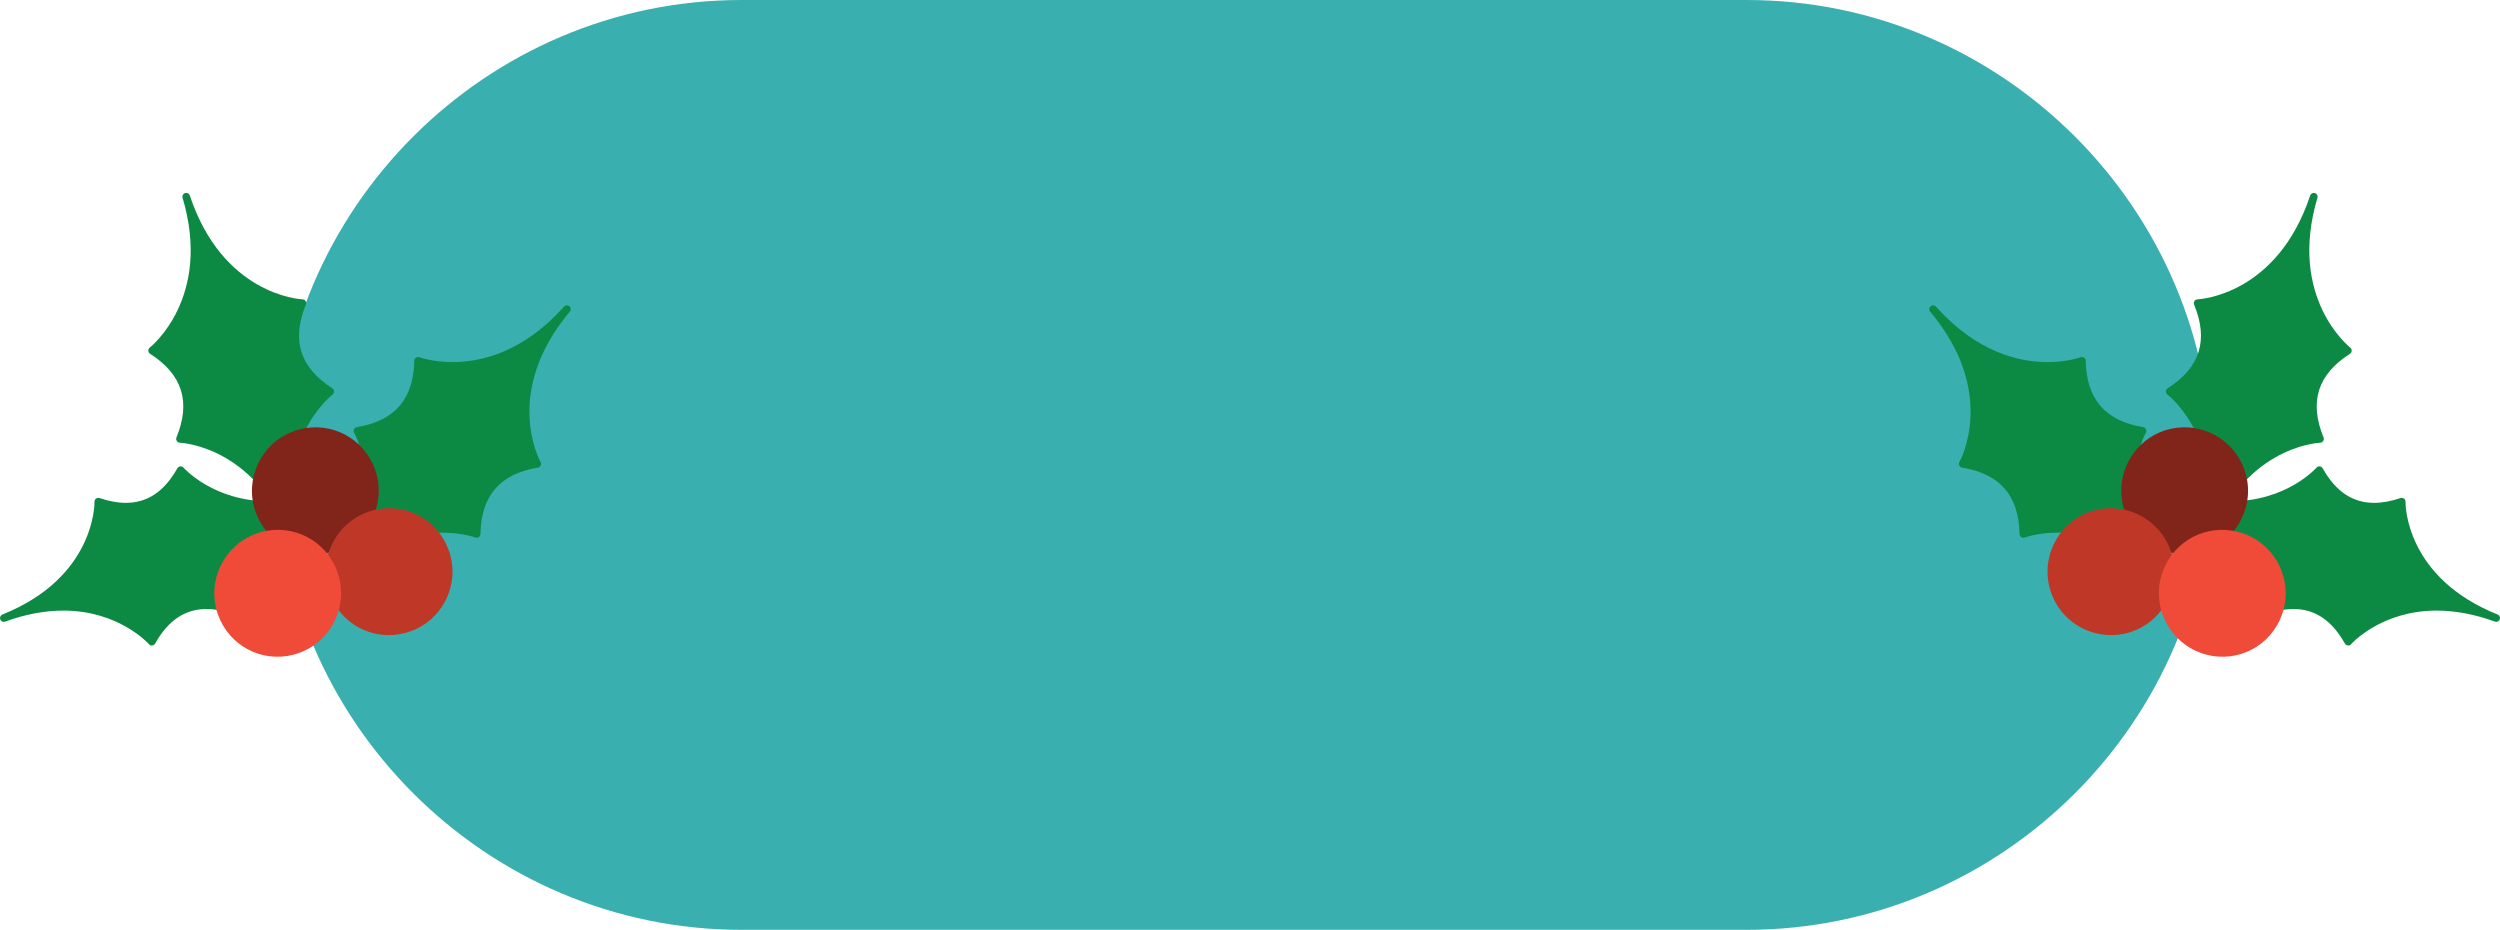 <?xml version="1.0" encoding="utf-8"?>
<!-- Generator: Adobe Illustrator 16.0.0, SVG Export Plug-In . SVG Version: 6.00 Build 0)  -->
<!DOCTYPE svg PUBLIC "-//W3C//DTD SVG 1.1//EN" "http://www.w3.org/Graphics/SVG/1.1/DTD/svg11.dtd">
<svg version="1.1" id="Layer_1" xmlns="http://www.w3.org/2000/svg" xmlns:xlink="http://www.w3.org/1999/xlink" x="0px" y="0px"
	 width="343.996px" height="127.942px" viewBox="0 0 343.996 127.942" enable-background="new 0 0 343.996 127.942"
	 xml:space="preserve">
<path fill="#39AFAF" d="M240.338,127.942H102.03c-35.184,0-63.971-28.787-63.971-63.972l0,0C38.059,28.787,66.846,0,102.03,0
	h138.309c35.184,0,63.971,28.787,63.971,63.97l0,0C304.309,99.155,275.522,127.942,240.338,127.942z"/>
<g>
	<path fill="#0C8A44" d="M40.902,75.542c0.279-0.09,0.433-0.377,0.349-0.656c-4.101-13.752,4.165-20.321,4.514-20.601
		c0.131-0.098,0.215-0.265,0.204-0.432c-0.011-0.173-0.101-0.327-0.24-0.424c-4.458-2.85-5.646-6.617-3.64-11.515
		c0.066-0.158,0.05-0.337-0.042-0.485c-0.084-0.14-0.246-0.228-0.413-0.239c-0.446-0.021-10.985-0.67-15.515-14.288
		c-0.078-0.231-0.307-0.377-0.549-0.357c-0.031,0.006-0.07,0.017-0.104,0.022c-0.279,0.089-0.43,0.376-0.346,0.652
		c4.112,13.783-4.424,20.534-4.508,20.604c-0.134,0.103-0.215,0.265-0.204,0.438c0.005,0.167,0.092,0.327,0.237,0.418
		c4.455,2.856,5.641,6.623,3.632,11.518c-0.062,0.156-0.047,0.341,0.05,0.48c0.086,0.145,0.242,0.234,0.418,0.242
		c0.438,0.02,10.976,0.67,15.5,14.288c0.084,0.231,0.315,0.376,0.553,0.356C40.833,75.555,40.875,75.549,40.902,75.542z"/>
	<path fill="#0C8A44" d="M45.104,81.106c0.145,0,0.29-0.061,0.396-0.179c5.629-6.312,11.457-7.638,15.342-7.638
		c2.739,0,4.541,0.661,4.558,0.673c0.062,0.019,0.123,0.03,0.187,0.03c0.101,0,0.204-0.028,0.293-0.09
		c0.143-0.092,0.226-0.25,0.229-0.424c0.101-5.287,2.684-8.272,7.906-9.137c0.167-0.023,0.312-0.135,0.379-0.285
		c0.081-0.157,0.075-0.336-0.009-0.482c-0.22-0.392-5.196-9.7,4.022-20.701c0.187-0.221,0.162-0.544-0.058-0.731
		c-0.101-0.089-0.221-0.131-0.34-0.131c-0.145,0-0.29,0.056-0.396,0.176c-5.635,6.315-11.457,7.638-15.348,7.638
		c-2.739,0-4.533-0.664-4.547-0.669c-0.064-0.023-0.128-0.037-0.189-0.037c-0.106,0-0.209,0.031-0.293,0.092
		c-0.148,0.095-0.231,0.252-0.231,0.425c-0.101,5.289-2.684,8.275-7.905,9.139c-0.167,0.024-0.312,0.137-0.385,0.29
		c-0.078,0.152-0.067,0.335,0.011,0.479c0.221,0.391,5.2,9.701-4.022,20.697c-0.184,0.225-0.156,0.547,0.064,0.734
		C44.863,81.059,44.983,81.106,45.104,81.106z"/>
	<path fill="#0C8A44" d="M20.941,88.816c0.167-0.017,0.324-0.114,0.402-0.263c1.799-3.199,4.117-4.758,7.105-4.758
		c1.107,0,2.323,0.226,3.601,0.663c0.061,0.022,0.117,0.031,0.173,0.031c0.111,0,0.223-0.036,0.307-0.098
		c0.14-0.106,0.223-0.263,0.218-0.435c-0.006-0.425,0.011-10.456,12.673-15.52c0.268-0.102,0.398-0.406,0.292-0.672
		c-0.078-0.212-0.276-0.334-0.485-0.334c-0.062,0-0.125,0.006-0.184,0.027c-2.767,1.004-5.464,1.518-8.017,1.518
		c-7.674,0-11.732-4.58-11.774-4.627c-0.1-0.115-0.24-0.179-0.398-0.179c-0.017,0-0.031,0-0.045,0
		c-0.173,0.019-0.326,0.114-0.41,0.268c-1.793,3.194-4.109,4.753-7.096,4.753c-1.107,0-2.324-0.226-3.601-0.658
		c-0.064-0.022-0.117-0.03-0.176-0.03c-0.109,0-0.221,0.03-0.307,0.1c-0.142,0.099-0.22,0.257-0.215,0.433
		c0.006,0.424-0.017,10.449-12.672,15.518c-0.268,0.104-0.399,0.402-0.293,0.676c0.078,0.209,0.276,0.334,0.485,0.334
		c0.059,0,0.123-0.01,0.184-0.033c2.762-1.008,5.462-1.515,8.017-1.515c7.646,0,11.732,4.581,11.774,4.622
		c0.097,0.117,0.237,0.185,0.391,0.185C20.902,88.822,20.918,88.816,20.941,88.816z"/>
	<path fill="#81251A" d="M45.597,75.967c0.251-0.063,0.508-0.145,0.753-0.231c4.524-1.638,6.876-6.644,5.245-11.166
		c-1.537-4.272-6.012-6.633-10.402-5.484c-0.257,0.067-0.508,0.147-0.765,0.243c-4.519,1.627-6.876,6.631-5.244,11.161
		C36.727,74.762,41.204,77.117,45.597,75.967z"/>
	<path fill="#BF3727" d="M55.737,87.1c0.257-0.066,0.508-0.147,0.759-0.234c2.187-0.795,3.938-2.391,4.932-4.498
		c0.996-2.11,1.099-4.475,0.31-6.668c-1.543-4.273-6.009-6.633-10.402-5.484c-0.251,0.066-0.508,0.148-0.759,0.243
		c-4.524,1.632-6.879,6.637-5.244,11.161C46.872,85.899,51.344,88.252,55.737,87.1z"/>
	<path fill="#F04A39" d="M40.409,90.077c0.257-0.066,0.508-0.148,0.759-0.24c4.522-1.631,6.882-6.639,5.252-11.162
		c-1.545-4.274-6.022-6.625-10.405-5.481c-0.262,0.069-0.513,0.147-0.77,0.237c-4.519,1.637-6.874,6.644-5.242,11.162
		C31.546,88.869,36.021,91.227,40.409,90.077z"/>
	<rect x="-42.729" y="-14.958" fill="none" width="142.821" height="142.822"/>
	<path fill="#0C8A44" d="M303.094,75.542c-0.279-0.09-0.433-0.377-0.35-0.656c4.102-13.752-4.164-20.321-4.513-20.601
		c-0.132-0.098-0.215-0.265-0.204-0.432c0.011-0.173,0.101-0.327,0.24-0.424c4.458-2.85,5.646-6.617,3.64-11.515
		c-0.066-0.158-0.05-0.337,0.042-0.485c0.084-0.14,0.246-0.228,0.413-0.239c0.446-0.021,10.985-0.67,15.516-14.288
		c0.077-0.231,0.307-0.377,0.549-0.357c0.031,0.006,0.07,0.017,0.104,0.022c0.278,0.089,0.43,0.376,0.346,0.652
		c-4.111,13.783,4.425,20.534,4.508,20.604c0.134,0.103,0.215,0.265,0.204,0.438c-0.006,0.167-0.093,0.327-0.237,0.418
		c-4.455,2.856-5.641,6.623-3.632,11.518c0.062,0.156,0.047,0.341-0.051,0.48c-0.086,0.145-0.242,0.234-0.418,0.242
		c-0.438,0.02-10.977,0.67-15.501,14.288c-0.084,0.231-0.315,0.376-0.553,0.356C303.164,75.555,303.122,75.549,303.094,75.542z"/>
	<path fill="#0C8A44" d="M298.893,81.106c-0.146,0-0.29-0.061-0.396-0.179c-5.629-6.312-11.456-7.638-15.342-7.638
		c-2.739,0-4.541,0.661-4.559,0.673c-0.062,0.019-0.122,0.03-0.187,0.03c-0.101,0-0.204-0.028-0.293-0.09
		c-0.143-0.092-0.226-0.25-0.229-0.424c-0.101-5.287-2.684-8.272-7.905-9.137c-0.168-0.023-0.312-0.135-0.38-0.285
		c-0.081-0.157-0.075-0.336,0.009-0.482c0.22-0.392,5.196-9.7-4.022-20.701c-0.187-0.221-0.162-0.544,0.059-0.731
		c0.101-0.089,0.221-0.131,0.34-0.131c0.146,0,0.29,0.056,0.396,0.176c5.635,6.315,11.456,7.638,15.348,7.638
		c2.739,0,4.533-0.664,4.547-0.669c0.064-0.023,0.128-0.037,0.189-0.037c0.106,0,0.209,0.031,0.293,0.092
		c0.148,0.095,0.231,0.252,0.231,0.425c0.101,5.289,2.684,8.275,7.905,9.139c0.168,0.024,0.312,0.137,0.385,0.29
		c0.078,0.152,0.067,0.335-0.011,0.479c-0.221,0.391-5.199,9.701,4.022,20.697c0.185,0.225,0.156,0.547-0.064,0.734
		C299.132,81.059,299.013,81.106,298.893,81.106z"/>
	<path fill="#0C8A44" d="M323.055,88.816c-0.167-0.017-0.323-0.114-0.401-0.263c-1.8-3.199-4.118-4.758-7.105-4.758
		c-1.107,0-2.323,0.226-3.601,0.663c-0.062,0.022-0.117,0.031-0.174,0.031c-0.111,0-0.223-0.036-0.307-0.098
		c-0.139-0.106-0.223-0.263-0.217-0.435c0.005-0.425-0.012-10.456-12.673-15.52c-0.268-0.102-0.398-0.406-0.293-0.672
		c0.078-0.212,0.276-0.334,0.485-0.334c0.062,0,0.126,0.006,0.185,0.027c2.767,1.004,5.464,1.518,8.017,1.518
		c7.674,0,11.732-4.58,11.774-4.627c0.101-0.115,0.24-0.179,0.398-0.179c0.017,0,0.031,0,0.045,0
		c0.173,0.019,0.326,0.114,0.41,0.268c1.794,3.194,4.108,4.753,7.097,4.753c1.107,0,2.323-0.226,3.601-0.658
		c0.064-0.022,0.117-0.03,0.176-0.03c0.109,0,0.221,0.03,0.308,0.1c0.142,0.099,0.22,0.257,0.215,0.433
		c-0.006,0.424,0.016,10.449,12.672,15.518c0.268,0.104,0.398,0.402,0.293,0.676c-0.078,0.209-0.276,0.334-0.485,0.334
		c-0.059,0-0.123-0.01-0.185-0.033c-2.762-1.008-5.461-1.515-8.017-1.515c-7.646,0-11.732,4.581-11.774,4.622
		c-0.098,0.117-0.237,0.185-0.391,0.185C323.094,88.822,323.078,88.816,323.055,88.816z"/>
	<path fill="#81251A" d="M298.399,75.967c-0.251-0.063-0.508-0.145-0.753-0.231c-4.524-1.638-6.876-6.644-5.244-11.166
		c1.537-4.272,6.011-6.633,10.401-5.484c0.257,0.067,0.508,0.147,0.765,0.243c4.519,1.627,6.876,6.631,5.244,11.161
		C307.27,74.762,302.792,77.117,298.399,75.967z"/>
	<path fill="#BF3727" d="M288.259,87.1c-0.257-0.066-0.508-0.147-0.759-0.234c-2.187-0.795-3.938-2.391-4.932-4.498
		c-0.996-2.11-1.099-4.475-0.31-6.668c1.543-4.273,6.008-6.633,10.401-5.484c0.251,0.066,0.508,0.148,0.76,0.243
		c4.523,1.632,6.878,6.637,5.243,11.161C297.125,85.899,292.653,88.252,288.259,87.1z"/>
	<path fill="#F04A39" d="M303.587,90.077c-0.257-0.066-0.508-0.148-0.759-0.24c-4.521-1.631-6.882-6.639-5.253-11.162
		c1.546-4.274,6.022-6.625,10.405-5.481c0.262,0.069,0.514,0.147,0.77,0.237c4.52,1.637,6.873,6.644,5.241,11.162
		C312.45,88.869,307.975,91.227,303.587,90.077z"/>
</g>
</svg>
